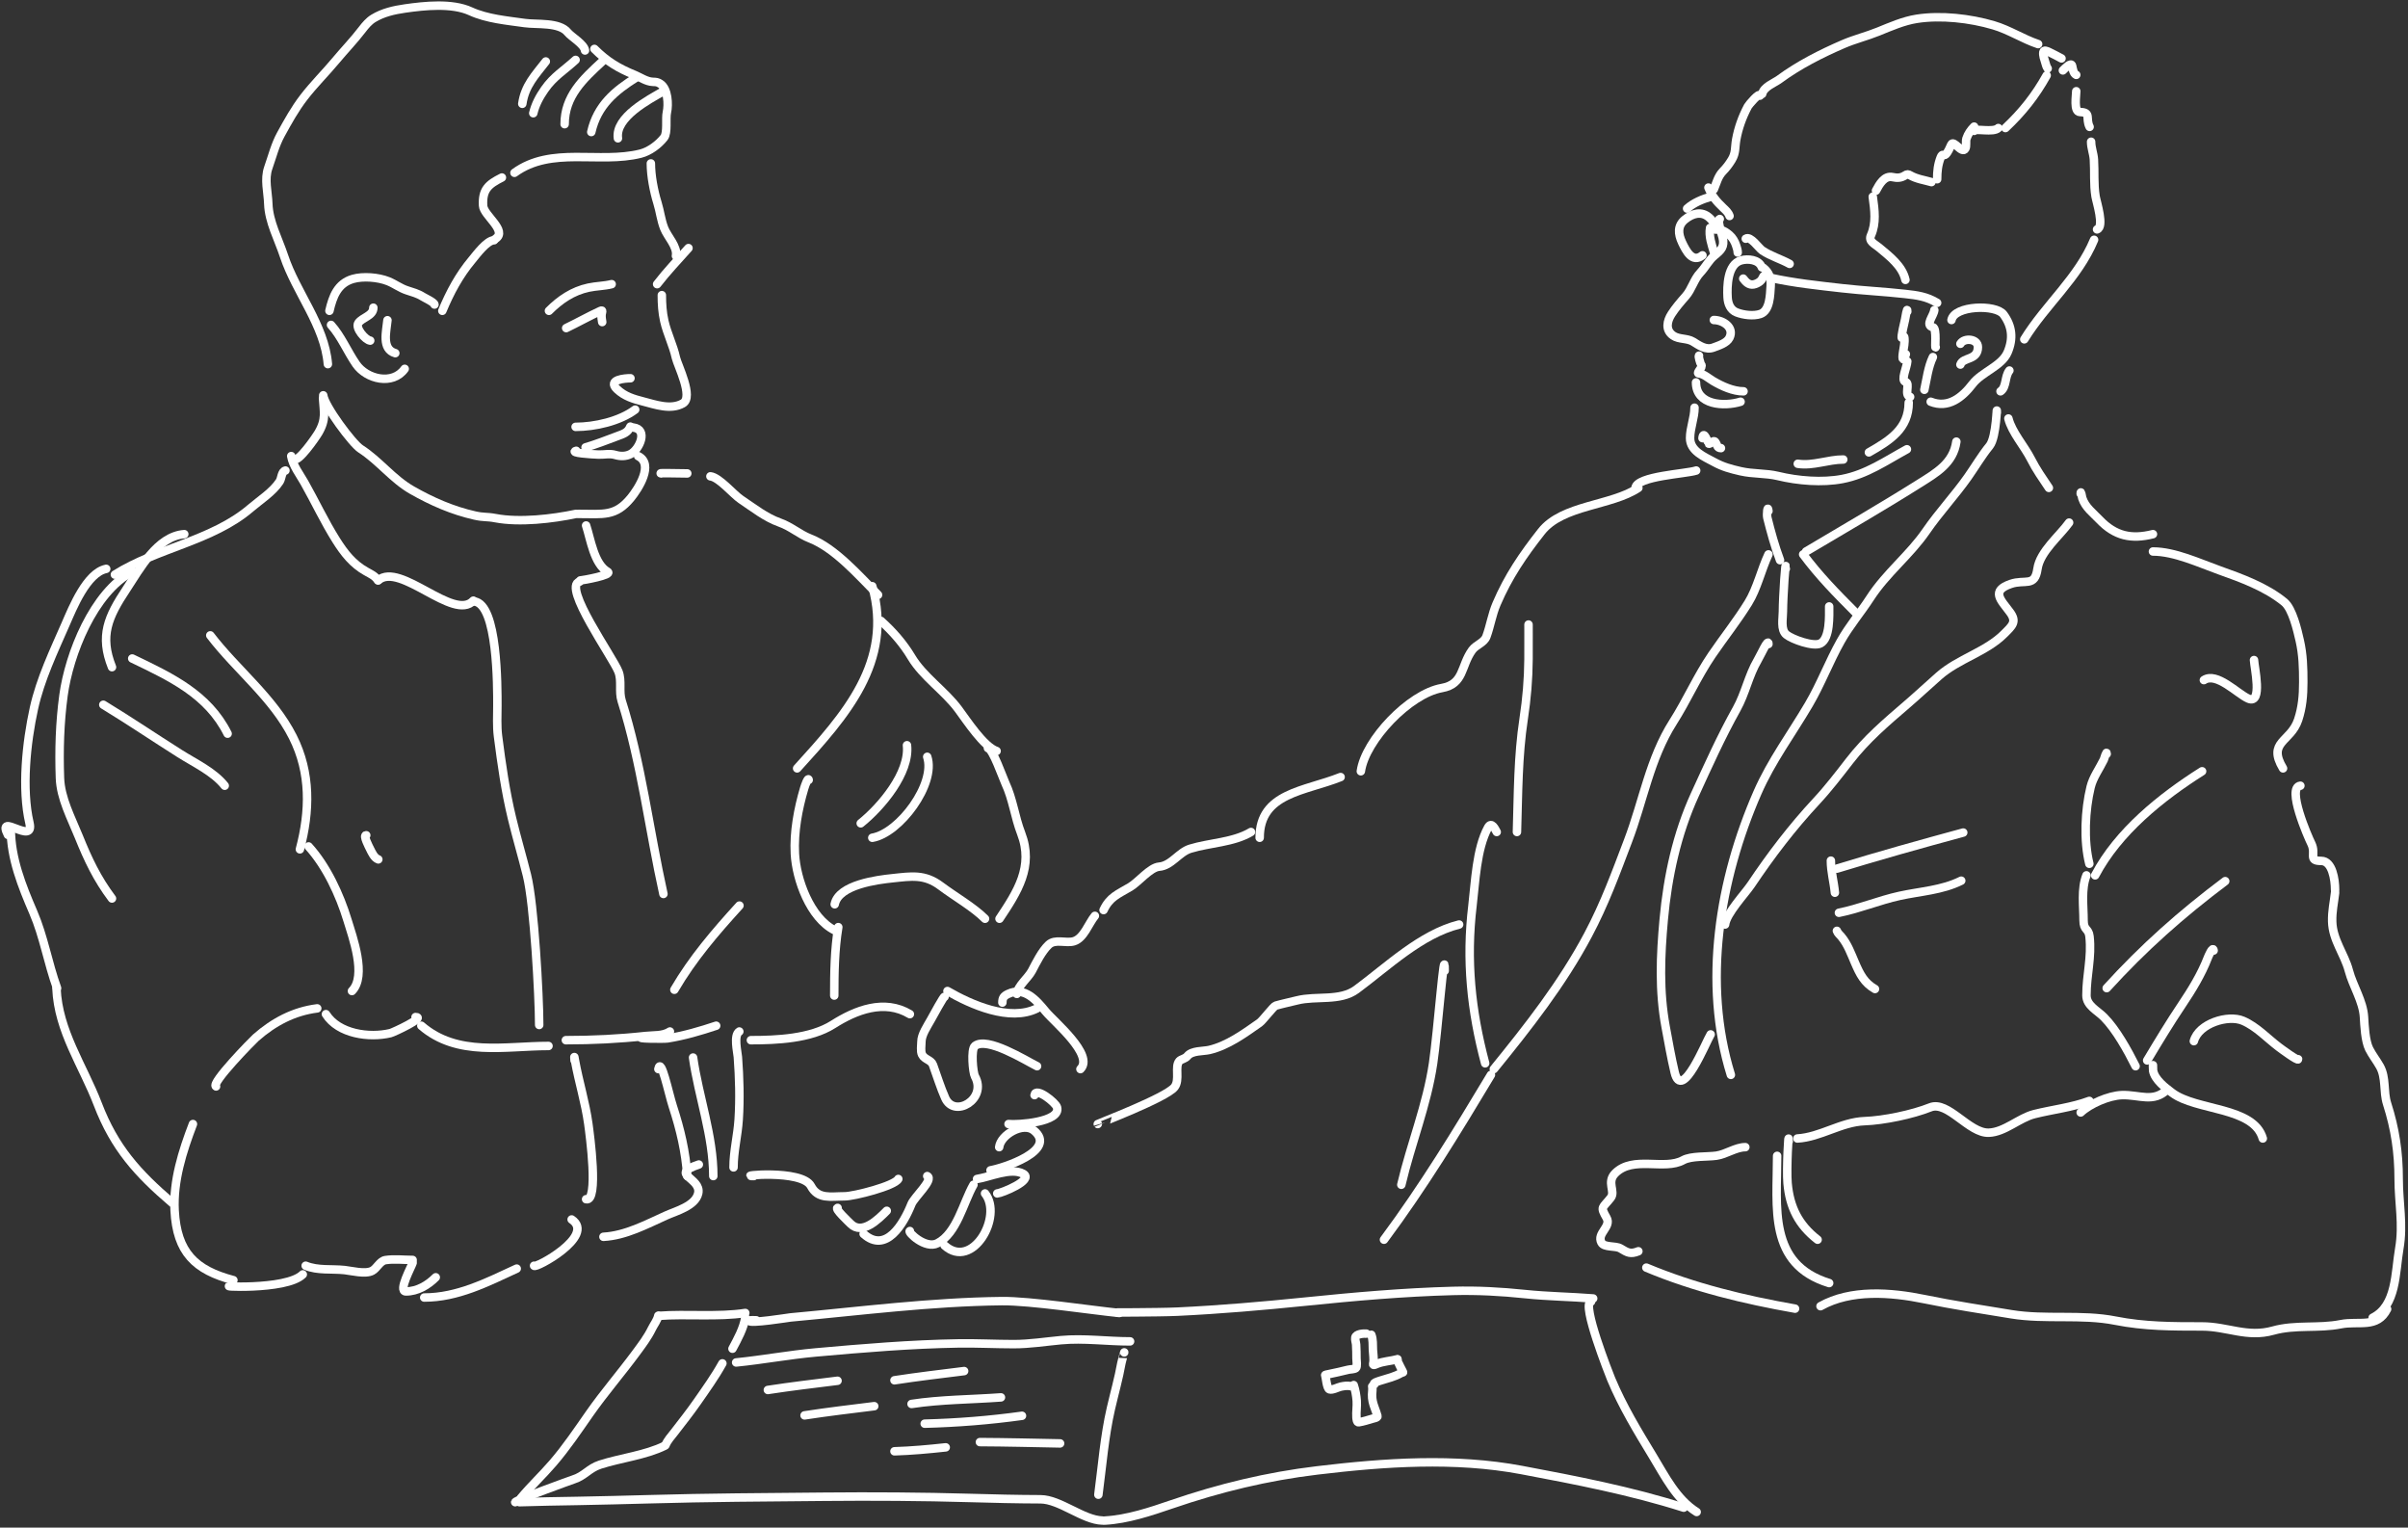 <svg width="853" height="541" viewBox="0 0 853 541" fill="none" xmlns="http://www.w3.org/2000/svg">
<rect x="0" y="0" width="853" height="541" fill="#333333" stroke="none"/>
<path d="M114.428 141.042C114.708 145.806 115.613 148.454 112.835 153.217C111.81 154.974 105.573 163.932 104.188 162.547" stroke="white" stroke-width="3" stroke-linecap="round"/>
<path d="M103.164 161.523C103.725 164.886 106.201 168.026 107.829 170.91C111.654 177.686 114.938 184.743 119.094 191.334C121.962 195.884 124.948 199.712 129.676 202.371C131.536 203.418 132.784 203.905 133.886 205.557" stroke="white" stroke-width="3" stroke-linecap="round"/>
<path d="M205.566 205.557C206.419 205.526 217.188 203.6 215.238 202.485C210.42 199.732 209.218 190.911 207.615 186.1" stroke="white" stroke-width="3" stroke-linecap="round"/>
<path d="M101.114 166.643C99.696 166.998 99.786 169.392 99.066 170.512C96.685 174.217 92.048 177.145 88.769 179.956C75.249 191.545 55.683 194.043 40.695 203.509" stroke="white" stroke-width="3" stroke-linecap="round"/>
<path d="M65.275 189.173C55.678 189.883 49.495 201.545 44.794 208.63C38.249 218.491 35.247 225.212 39.674 236.279" stroke="white" stroke-width="3" stroke-linecap="round"/>
<path d="M46.837 202.485C33.119 209.748 24.475 231.658 22.488 246.292C21.174 255.971 20.892 265.77 21.236 275.534C21.491 282.748 25.241 289.67 27.893 296.243C31.192 304.42 34.389 311.163 39.669 318.203" stroke="white" stroke-width="3" stroke-linecap="round"/>
<path d="M36.598 249.591C45.747 255.16 54.628 261.16 63.678 266.886C69.042 270.281 75.639 273.304 79.608 278.265" stroke="white" stroke-width="3" stroke-linecap="round"/>
<path d="M46.84 233.207C60.497 239.782 73.646 245.856 80.633 259.832" stroke="white" stroke-width="3" stroke-linecap="round"/>
<path d="M74.488 225.014C83.831 237.231 96.688 247.017 103.731 260.97C110.174 273.735 109.811 287.382 106.234 300.794" stroke="white" stroke-width="3" stroke-linecap="round"/>
<path d="M37.623 201.461C30.717 202.842 25.71 215.377 23.286 220.918C19.063 230.572 14.301 240.517 12.022 250.843C9.346 262.962 7.627 279.4 10.429 291.407C12.363 299.695 -1.405 287.252 2.805 295.674" stroke="white" stroke-width="3" stroke-linecap="round"/>
<path d="M3.828 293.626C3.828 303.932 7.782 313.797 11.793 323.096C15.491 331.668 17.011 341.142 20.213 349.949" stroke="white" stroke-width="3" stroke-linecap="round"/>
<path d="M20 350C20.629 365.136 29.396 377.374 34.643 391.056C40.549 406.456 48.711 415.509 61 426" stroke="white" stroke-width="3" stroke-linecap="round"/>
<path d="M68.345 398.079C64.653 407.722 61.313 418.242 61.86 428.687C62.638 443.543 69.08 449.798 82.682 453.378" stroke="white" stroke-width="3" stroke-linecap="round"/>
<path d="M82.682 455.426C74.377 455.426 101.387 457.202 107.259 451.33" stroke="white" stroke-width="3" stroke-linecap="round"/>
<path d="M108.281 448.258C112.488 450.029 117.572 449.317 122.049 449.794C124.512 450.056 129.407 451.356 131.834 450.078C133.559 449.171 134.538 446.577 136.556 446.266C139.641 445.792 143.051 446.209 146.171 446.209" stroke="white" stroke-width="3" stroke-linecap="round"/>
<path d="M146.171 447.233C145.782 448.595 140.887 457.36 143.782 457.36C147.884 457.36 151.584 455.134 154.364 452.354" stroke="white" stroke-width="3" stroke-linecap="round"/>
<path d="M150.27 459.522C162.072 459.522 172.504 454.144 183.039 449.281" stroke="white" stroke-width="3" stroke-linecap="round"/>
<path d="M203.522 375.55C203.522 374.464 203.285 373.422 203.692 375.664C205.061 383.192 207.361 390.472 208.414 398.079C208.901 401.594 212.193 425.848 207.618 424.704" stroke="white" stroke-width="3" stroke-linecap="round"/>
<path d="M189.184 448.257C189.339 449.501 211.233 437.697 202.496 431.873" stroke="white" stroke-width="3" stroke-linecap="round"/>
<path d="M233.219 378.622C234.144 373.995 236.873 387.335 238.339 391.821C241.016 400.015 242.888 407.948 243.459 416.512" stroke="white" stroke-width="3" stroke-linecap="round"/>
<path d="M245.508 374.526C247.508 388.529 252.676 402.256 252.676 416.512" stroke="white" stroke-width="3" stroke-linecap="round"/>
<path d="M261.892 365.309C259.793 366.621 261.244 372.533 261.38 374.355C261.928 381.702 262.131 389.127 261.664 396.486C261.301 402.216 259.844 407.705 259.844 413.44" stroke="white" stroke-width="3" stroke-linecap="round"/>
<path d="M213.758 438.017C221.593 437.593 228.959 433.62 236.002 430.45C239.478 428.886 246.308 427.103 247.324 422.656C248.606 417.047 236.685 416.038 247.552 412.416" stroke="white" stroke-width="3" stroke-linecap="round"/>
<path d="M200.445 368.381C209.934 368.381 219.225 367.935 228.664 366.902C231.613 366.58 234.84 366.956 237.311 365.309" stroke="white" stroke-width="3" stroke-linecap="round"/>
<path d="M228.094 367.357C223.823 367.832 235.274 367.946 236.457 367.756C242.369 366.806 248.081 365.133 253.695 363.261" stroke="white" stroke-width="3" stroke-linecap="round"/>
<path d="M109.309 299.77C115.674 306.772 120.361 316.893 123.076 325.826C124.891 331.797 129.998 345.644 124.669 350.973" stroke="white" stroke-width="3" stroke-linecap="round"/>
<path d="M76.535 384.766C74.507 383.752 89.596 368.39 90.644 367.471C96.96 361.934 104.047 358.158 112.377 357.117" stroke="white" stroke-width="3" stroke-linecap="round"/>
<path d="M115.453 359.165C119.902 366.209 130.855 367.675 138.324 365.878C139.412 365.616 150.978 360.189 147.199 360.189" stroke="white" stroke-width="3" stroke-linecap="round"/>
<path d="M149.246 363.261C162.033 374.343 178.925 370.43 194.304 370.43" stroke="white" stroke-width="3" stroke-linecap="round"/>
<path d="M134 205.5C141.785 198.89 160.739 220.197 167.677 212.726" stroke="white" stroke-width="3" stroke-linecap="round"/>
<path d="M168 213C176.32 213.924 176.192 243.275 176.192 249.866C176.192 253.492 175.956 257.191 176.42 260.789C177.686 270.601 179.033 280.148 181.37 289.804C183.003 296.554 184.97 303.211 186.66 309.944C189.214 320.113 191 352.727 191 363" stroke="white" stroke-width="3" stroke-linecap="round"/>
<path d="M205.31 206C199.057 207.563 217.11 232.8 219.078 237.859C220.36 241.157 219.146 244.852 220.216 248.214C227.187 270.124 230.014 294.128 235.008 316.598" stroke="white" stroke-width="3" stroke-linecap="round"/>
<path d="M114.5 140C114.918 143.759 124.811 157.081 127.739 158.963C134.297 163.179 139.121 169.698 145.944 173.584C153.046 177.63 160.292 180.79 168.189 182.573C171.422 183.303 172.334 182.897 175.5 183.5C184.072 185.133 195.794 183.741 204 182" stroke="white" stroke-width="3" stroke-linecap="round"/>
<path d="M205 182C213.762 182 218.013 183.007 223.489 176.315C226.036 173.202 231.804 164.401 226.049 161.523" stroke="white" stroke-width="3" stroke-linecap="round"/>
<path d="M234.243 167.667C232.494 167.449 241.51 167.667 243.46 167.667" stroke="white" stroke-width="3" stroke-linecap="round"/>
<path d="M251.648 168.691C254.789 169.04 259.735 175.068 262.458 176.884C266.915 179.855 271.127 183.255 276.226 185.076C280.298 186.531 283.094 189.188 286.978 190.709C295.914 194.205 304.291 203.925 311.043 210.678" stroke="white" stroke-width="3" stroke-linecap="round"/>
<path d="M308.996 207.605C316.485 234.478 299.486 253.295 282.371 272.121" stroke="white" stroke-width="3" stroke-linecap="round"/>
<path d="M286.468 276.217C286.284 275.112 285.194 278.102 284.875 279.175C282.691 286.521 281.177 294.65 281.576 302.33C282.048 311.417 286.967 325.108 295.685 329.468" stroke="white" stroke-width="3" stroke-linecap="round"/>
<path d="M312.07 219.894C316.268 223.672 319.937 227.846 322.88 232.752C327.029 239.668 334.611 244.614 339.492 251.185C342.479 255.206 348.501 264.466 353.032 265.976" stroke="white" stroke-width="3" stroke-linecap="round"/>
<path d="M308.996 296.698C318.667 295.086 331.628 277.549 328.453 268.024" stroke="white" stroke-width="3" stroke-linecap="round"/>
<path d="M304.898 291.578C312.194 285.741 322.365 273.66 321.283 263.928" stroke="white" stroke-width="3" stroke-linecap="round"/>
<path d="M349.961 264.952C351.672 265.166 355.241 275.447 356.105 277.298C358.847 283.173 359.429 289.16 361.738 295.162C366.249 306.892 360.421 315.826 354.057 325.371" stroke="white" stroke-width="3" stroke-linecap="round"/>
<path d="M295.684 320.251C297.087 313.236 311 311.572 316.108 311.035C322.772 310.333 327.5 309.467 333.232 313.765C338.101 317.417 344.845 321.282 348.934 325.371" stroke="white" stroke-width="3" stroke-linecap="round"/>
<path d="M265.988 368.381C275.087 368.381 287.166 367.865 295.117 362.806C303.076 357.741 313.232 353.718 322.311 359.165" stroke="white" stroke-width="3" stroke-linecap="round"/>
<path d="M334.596 353.021C334.509 352.405 330.539 359.71 329.704 361.213C328.456 363.458 326.404 366.443 326.404 368.893C326.404 370.23 326.02 372.279 326.632 373.502C327.527 375.292 329.833 375.309 330.5 377.143C331.893 380.972 333.197 385.202 334.824 388.862C338.06 396.144 349.828 389.243 345.349 381.182C344.652 379.928 343.851 371.628 345.349 370.429C349.625 367.008 363.145 375.487 367.366 377.598" stroke="white" stroke-width="3" stroke-linecap="round"/>
<path d="M335.621 350.973C343.95 355.795 357.72 361.94 367.367 357.117" stroke="white" stroke-width="3" stroke-linecap="round"/>
<path d="M267.01 416.512C260.157 416.512 284.057 413.983 287.263 420.039C289.796 424.822 294.222 423.68 299.154 423.68C302.547 423.68 316.996 419.97 318.213 417.536" stroke="white" stroke-width="3" stroke-linecap="round"/>
<path d="M296.71 427.776C295.532 427.945 300.524 432.613 301.319 433.409C305.453 437.543 311.171 431.749 314.119 428.8" stroke="white" stroke-width="3" stroke-linecap="round"/>
<path d="M305.926 436.993C313.796 444.076 320.036 433.52 322.88 426.411C323.854 423.975 330.879 417.724 328.455 416.512" stroke="white" stroke-width="3" stroke-linecap="round"/>
<path d="M322.311 435.969C321.399 436.229 327.783 442.523 332.096 440.293C338.997 436.723 341.227 425.905 344.84 419.584" stroke="white" stroke-width="3" stroke-linecap="round"/>
<path d="M334.598 441.089C344.478 449.981 355.39 430.725 348.934 422.656" stroke="white" stroke-width="3" stroke-linecap="round"/>
<path d="M353.26 422.656C354.752 422.568 366.367 417.904 362.477 415.715C358.155 413.284 350.401 416.92 346.092 417.536" stroke="white" stroke-width="3" stroke-linecap="round"/>
<path d="M353.946 406.271C354.439 401.829 362.483 397.265 366.234 400.355C374.823 407.428 355.276 413.73 350.873 414.464" stroke="white" stroke-width="3" stroke-linecap="round"/>
<path d="M366.474 387.838C366.847 384.856 373.962 390.432 374.439 392.162C375.898 397.449 360.294 398.458 357.258 398.079" stroke="white" stroke-width="3" stroke-linecap="round"/>
<path d="M355.078 355.069C355.078 353.415 355.55 352.741 357.126 351.996C362.874 349.282 367.067 354.15 370.439 358.255C373.395 361.853 387.714 373.635 382.728 378.622" stroke="white" stroke-width="3" stroke-linecap="round"/>
<path d="M360.199 351.997C360.516 349.147 364.202 346.361 365.547 343.804C367.104 340.847 369.049 336.868 371.464 334.588C373.792 332.389 377.619 334.208 380.453 333.336C383.959 332.258 385.644 326.993 387.849 324.347" stroke="white" stroke-width="3" stroke-linecap="round"/>
<path d="M390.922 322.299C393.101 317.669 395.979 316.706 400.366 314.107C403.235 312.406 407.434 307.192 410.606 306.938C414.963 306.59 417.578 301.809 421.643 300.566C428.575 298.448 436.94 298.375 443.148 294.65" stroke="white" stroke-width="3" stroke-linecap="round"/>
<path d="M446.219 296.698C446.219 280.75 462.236 280.255 474.892 275.193" stroke="white" stroke-width="3" stroke-linecap="round"/>
<path d="M482.059 273.145C483.63 262.144 499.231 245.704 510.732 243.675C518.685 242.271 517.413 235.886 521.485 230.248C522.879 228.317 525.71 227.687 526.548 225.412C527.949 221.61 528.502 217.668 530.132 213.863C534.297 204.146 539.472 196.576 546.005 188.262C553.48 178.748 570.742 179.205 580.368 172.788" stroke="white" stroke-width="3" stroke-linecap="round"/>
<path d="M388.871 398.079C388.796 397.993 413.106 388.776 416.066 384.994C418.079 382.422 416.036 377.706 417.772 375.777C418.42 375.057 419.812 375.02 420.617 374.014C422.218 372.013 426.178 372.354 428.354 371.852C434.867 370.349 440.768 366.013 446.161 362.237C447.335 361.416 451.079 356.386 451.907 356.15C454.315 355.462 457.049 354.893 459.531 354.272C466.29 352.583 474.701 354.707 480.524 350.404C491.494 342.296 503.365 330.798 516.878 327.419" stroke="white" stroke-width="3" stroke-linecap="round"/>
<path d="M541.456 221.942C541.456 218.111 541.481 229.604 541.456 233.434C541.407 240.568 540.824 247.427 539.749 254.484C537.68 268.067 537.786 280.982 537.359 294.65" stroke="white" stroke-width="3" stroke-linecap="round"/>
<path d="M530.192 294.65C529.647 293.669 528.357 290.796 527.12 293.057C522.993 300.605 522.595 312.508 521.602 320.763C519.282 340.055 521.129 357.948 526.096 376.574" stroke="white" stroke-width="3" stroke-linecap="round"/>
<path d="M626.453 180.98C626.146 178.522 625.778 182.265 626.055 183.369C627.325 188.453 628.713 193.492 630.549 198.389" stroke="white" stroke-width="3" stroke-linecap="round"/>
<path d="M626.453 196.341C623.901 201.764 622.452 208.419 619.284 213.522C615.281 219.972 610.703 225.688 606.427 231.955C601.253 239.538 597.574 248.012 592.659 255.736C584.43 268.668 582.099 283.609 576.729 297.722C572.31 309.338 568.425 320.056 562.507 331.174C553.36 348.357 541.4 363.567 529.168 378.622" stroke="white" stroke-width="3" stroke-linecap="round"/>
<path d="M632.596 201.461C632.596 196.405 631.572 211.538 631.572 216.594C631.572 219.056 630.687 223.077 632.824 224.787C634.897 226.445 642.415 229.159 644.885 227.859C648.309 226.057 647.957 218.057 647.957 214.774" stroke="white" stroke-width="3" stroke-linecap="round"/>
<path d="M626.451 228.086C626.451 225.762 623.765 231.888 622.583 233.889C619.461 239.173 618.236 245.625 615.187 251.071C609.723 260.826 605.054 271.229 600.395 281.394C594.013 295.319 590.755 310.388 589.358 325.599C588.178 338.443 587.67 351.003 590.04 363.716C591.044 369.098 591.964 374.429 593.226 379.76C595.767 390.488 604.371 368.837 605.97 366.333" stroke="white" stroke-width="3" stroke-linecap="round"/>
<path d="M707.35 146.162C707.35 142.164 707.322 154.787 704.79 157.882C702.028 161.258 699.648 165.312 697.11 168.919C692.463 175.522 686.884 181.45 682.318 188.091C676.454 196.621 668.173 202.964 662.52 211.701C659.133 216.935 655.117 221.612 652.051 227.062C647.937 234.377 644.981 242.308 640.73 249.534C634.62 259.921 627.455 269.515 622.582 280.654C609.026 311.638 603.053 348.176 613.137 380.67" stroke="white" stroke-width="3" stroke-linecap="round"/>
<path d="M611.094 327.419C611.53 323.497 618.196 316.461 620.31 313.31C627.373 302.785 634.839 292.991 643.465 283.726C647.623 279.261 651.447 274.274 655.185 269.447C661.138 261.758 668.05 255.892 675.381 249.591C679.269 246.25 683.027 242.739 686.874 239.351C693.73 233.313 703.547 230.87 709.915 224.502C712.82 221.597 714.561 220.229 711.963 216.765C708.721 212.442 705.161 209.262 712.247 206.809C717.355 205.041 720.803 208.08 721.748 201.461C722.621 195.353 729.63 189.732 732.956 185.076" stroke="white" stroke-width="3" stroke-linecap="round"/>
<path d="M711.449 148.21C712.669 153.088 717.131 158.033 719.414 162.547C721.318 166.312 723.555 169.442 725.786 172.788" stroke="white" stroke-width="3" stroke-linecap="round"/>
<path d="M737.051 174.836C737.051 173.298 737.553 176.23 737.62 176.429C738.714 179.71 741.395 181.63 743.707 184.052C749.26 189.87 755.023 191.08 762.652 189.172" stroke="white" stroke-width="3" stroke-linecap="round"/>
<path d="M762.652 195.317C770.325 195.317 779.011 199.404 786.206 201.973C793.902 204.722 802.604 207.85 809.19 213.238C812.079 215.602 813.839 223.26 814.651 226.835C815.792 231.852 815.903 236.505 815.903 241.627C815.903 246.267 815.548 250.542 814.082 254.939C811.45 262.837 803.031 262.615 808.735 272.121" stroke="white" stroke-width="3" stroke-linecap="round"/>
<path d="M814.879 278.265C809.902 278.818 817.558 296.367 818.748 298.746C820.613 302.476 817.403 304.89 822.275 304.89C826.184 304.89 827.168 311.453 827.168 315.131" stroke="white" stroke-width="3" stroke-linecap="round"/>
<path d="M827.167 316.155C826.782 319.623 826.037 322.674 826.143 326.395C826.331 332.972 830.463 337.773 832.06 343.804C833.492 349.214 837.075 354.529 837.408 360.189C837.58 363.118 837.826 368.648 839.228 371.454C840.321 373.64 841.844 375.529 843.04 377.655C845.326 381.719 844.2 386.545 845.6 390.911C848.441 399.768 849.696 408.171 849.696 417.536C849.696 425.962 851.39 433.644 849.924 442.113C848.419 450.805 848.99 462.435 840.48 466.69" stroke="white" stroke-width="3" stroke-linecap="round"/>
<path d="M644.887 462.594C655.573 456.583 669.701 457.621 681.696 460.091C691.864 462.184 702.304 463.775 712.474 465.439C724.641 467.43 737.262 465.327 749.34 467.715C759.687 469.76 769.465 469.763 780.005 469.763C789.067 469.763 795.991 473.823 805.208 471.242C813.159 469.015 821.187 470.572 829.216 468.966C835.539 467.702 842.112 470.595 845.601 463.618" stroke="white" stroke-width="3" stroke-linecap="round"/>
<path d="M633.62 404.223C633.62 399.291 632.791 414.102 633.222 419.015C633.974 427.593 637.167 433.835 643.861 439.041" stroke="white" stroke-width="3" stroke-linecap="round"/>
<path d="M629.524 409.344C629.524 427.676 626.212 447.711 647.957 454.402" stroke="white" stroke-width="3" stroke-linecap="round"/>
<path d="M636.691 403.199C644.813 402.748 652.202 397.35 660.472 397.055C667.329 396.81 677.473 394.692 683.798 392.162C689.966 389.695 697.513 401.41 704.506 401.151C710.203 400.94 715.182 395.922 720.664 394.552C727.129 392.935 733.885 392.225 740.121 389.887" stroke="white" stroke-width="3" stroke-linecap="round"/>
<path d="M737.051 393.983C740.322 390.894 747 388.003 751.615 387.838C757.81 387.617 762.872 390.691 767.772 385.79" stroke="white" stroke-width="3" stroke-linecap="round"/>
<path d="M784.155 336.636C783.891 334.793 782.2 338.898 782.107 339.139C779.809 345.091 776.436 350.577 772.89 355.865C768.505 362.405 764.607 368.874 760.602 375.55" stroke="white" stroke-width="3" stroke-linecap="round"/>
<path d="M762.653 377.598C762.653 376.139 762.646 378.839 762.709 379.191C763.291 382.389 767.094 385.261 769.48 387.042C778.086 393.47 798.338 391.901 801.567 403.199" stroke="white" stroke-width="3" stroke-linecap="round"/>
<path d="M746.267 267C746.267 265.59 745.456 268.61 745.243 269.048C743.719 272.181 741.406 275.319 740.578 278.72C738.594 286.865 738.075 297.724 740.123 305.914" stroke="white" stroke-width="3" stroke-linecap="round"/>
<path d="M742.172 310.01C750.308 294.553 765.611 282.271 780.062 273.145" stroke="white" stroke-width="3" stroke-linecap="round"/>
<path d="M739.097 310.01C737.175 314.817 738.073 320.848 738.073 325.94C738.073 329.627 739.849 328.672 740.178 331.629C741.01 339.118 739.097 345.22 739.097 352.509C739.097 356.124 742.846 357.794 745.241 360.189C749.572 364.519 753.726 372.039 756.506 377.598" stroke="white" stroke-width="3" stroke-linecap="round"/>
<path d="M746.266 349.948C759.274 335.64 772.744 323.689 788.252 312.059" stroke="white" stroke-width="3" stroke-linecap="round"/>
<path d="M511.759 343.804C511.759 332.815 509.282 365.648 507.663 376.517C505.44 391.445 499.826 405.018 496.398 419.584" stroke="white" stroke-width="3" stroke-linecap="round"/>
<path d="M490.254 439.041C504.189 420.301 516.149 400.662 528.144 380.67" stroke="white" stroke-width="3" stroke-linecap="round"/>
<path d="M618.262 406.271C614.837 406.271 611.479 408.793 608.021 409.287C604.771 409.751 599.048 409.322 596.245 410.88C589.601 414.571 578.488 409.18 572.18 415.488C568.974 418.694 572.365 421.906 570.587 424.192C567.642 427.978 566.75 427.179 569.107 431.304C570.922 434.48 565.53 436.746 567.287 440.065C568.248 441.88 572.295 441.103 574 442.113C576.546 443.622 577.519 444.279 580.372 443.137" stroke="white" stroke-width="3" stroke-linecap="round"/>
<path d="M579.344 172.788C579.87 168.575 597.299 167.827 600.849 166.643" stroke="white" stroke-width="3" stroke-linecap="round"/>
<path d="M638.742 196.341C644.3 203.823 650.592 210.239 657.175 216.822" stroke="white" stroke-width="3" stroke-linecap="round"/>
<path d="M639.766 195.317C653.062 187.39 666.489 179.674 679.59 171.422C685.885 167.457 691.917 164.098 693.016 156.403" stroke="white" stroke-width="3" stroke-linecap="round"/>
<path d="M207.23 17.88C206.949 15.631 202.334 13.009 201.121 11.493C198.139 7.766 190.115 8.766 185.878 8.161C179.64 7.27 172.515 6.673 166.686 3.995C160.118 0.978 150.388 2.021 143.483 3.008C139.584 3.565 135.665 4.439 132.251 6.525C130.698 7.474 129.424 8.981 128.333 10.413C125.399 14.263 122.017 17.745 118.922 21.459C115.25 25.866 111.08 29.97 107.598 34.511C104.385 38.701 102.057 42.954 99.514 47.563C97.454 51.296 96.45 55.429 95.04 59.412C93.595 63.49 94.907 68.029 95.04 72.186C95.241 78.529 98.63 84.69 100.594 90.638C104.853 103.538 114.994 115.154 116.145 128.96" stroke="white" stroke-width="3" stroke-linecap="round"/>
<path d="M185.016 36.764C185.967 30.261 189.555 26.666 193.347 21.768" stroke="white" stroke-width="3" stroke-linecap="round"/>
<path d="M188.902 40.096C189.659 36.953 191.087 34.319 192.944 31.642C196.153 27.019 199.941 24.88 203.898 21.213" stroke="white" stroke-width="3" stroke-linecap="round"/>
<path d="M200.012 43.984C200.012 34.074 206.509 28.054 213.341 21.768" stroke="white" stroke-width="3" stroke-linecap="round"/>
<path d="M209.453 46.761C211.617 37.294 217.786 32.181 225.56 27.322" stroke="white" stroke-width="3" stroke-linecap="round"/>
<path d="M218.895 48.983C217.827 41.512 229.874 35.251 235.001 32.321" stroke="white" stroke-width="3" stroke-linecap="round"/>
<path d="M210.564 17.325C214.976 21.737 219.075 24.192 224.788 26.52C226.82 27.348 228.981 28.907 231.237 28.988C232.512 29.034 232.882 29.037 233.89 29.667C236.636 31.383 236.851 37.096 236.235 39.788C235.733 41.983 236.569 47.007 235.248 48.705C233.295 51.216 230.021 53.637 226.917 54.413C212.213 58.089 195.339 51.673 182.238 61.201" stroke="white" stroke-width="3" stroke-linecap="round"/>
<path d="M177.795 62.867C172.885 65.323 170.806 67.187 171.13 72.865C171.326 76.295 179.837 81.686 175.574 84.528" stroke="white" stroke-width="3" stroke-linecap="round"/>
<path d="M175.02 85.084C172.474 85.084 168.704 90.253 167.244 91.995C162.653 97.475 159.416 103.538 156.691 110.076" stroke="white" stroke-width="3" stroke-linecap="round"/>
<path d="M153.911 107.855C153.81 107.049 150.512 105.55 149.776 105.078C148.042 103.965 146.099 103.458 144.161 102.825C141.713 102.026 139.831 100.519 137.496 99.585C133.981 98.18 128.605 97.74 124.999 98.783C119.555 100.359 117.851 105.086 116.699 110.076" stroke="white" stroke-width="3" stroke-linecap="round"/>
<path d="M194.457 110.077C198.427 106.107 202.886 103.077 208.465 101.869C211.182 101.281 213.98 101.308 216.673 100.635" stroke="white" stroke-width="3" stroke-linecap="round"/>
<path d="M232.777 100.635C236.223 96.168 240.145 92.068 243.885 87.86" stroke="white" stroke-width="3" stroke-linecap="round"/>
<path d="M230.559 57.869C230.559 62.212 231.598 67.671 232.904 71.877C233.836 74.881 234.107 77.859 235.279 80.856C236.452 83.853 240.095 87.386 239.445 90.637" stroke="white" stroke-width="3" stroke-linecap="round"/>
<path d="M234.445 104.522C234.445 107.618 234.625 110.627 235.309 113.656C236.325 118.159 238.436 122.206 239.443 126.738C240.023 129.348 245.801 140.623 241.912 142.845C237.619 145.298 232.159 143.292 227.78 142.166C224.433 141.306 221.282 140.401 218.585 137.846C214.943 134.396 221.558 133.959 223.337 133.959" stroke="white" stroke-width="3" stroke-linecap="round"/>
<path d="M203.898 151.176C210.647 151.176 219.474 149.213 225.004 145.066" stroke="white" stroke-width="3" stroke-linecap="round"/>
<path d="M204.12 159.65C201.522 160.34 209.386 160.914 212.073 160.988C214.176 161.046 215.955 160.524 218.018 161.134C219.773 161.653 221.706 161.665 223.387 160.794C226.547 159.157 229.674 152.059 224.344 151.41" stroke="white" stroke-width="3" stroke-linecap="round"/>
<path d="M117.258 115.075C120.852 119.069 123.085 124.533 126.144 128.96C129.86 134.338 139.126 136.556 143.362 130.626" stroke="white" stroke-width="3" stroke-linecap="round"/>
<path d="M137.249 113.409C136.891 117.353 135.085 123.66 140.026 125.072" stroke="white" stroke-width="3" stroke-linecap="round"/>
<path d="M131.141 120.629C129.464 120.443 125.72 116.166 126.945 114.396C128.354 112.361 132.252 111.877 132.252 108.966" stroke="white" stroke-width="3" stroke-linecap="round"/>
<path d="M207.417 158.441C211.163 157.335 214.843 155.91 218.495 154.53C220.761 153.674 222.401 153.279 223.288 151.084" stroke="white" stroke-width="3" stroke-linecap="round"/>
<path d="M623.416 33.885C623.258 32.623 619.486 37.077 619.178 37.656C617.163 41.434 615.77 45.35 615.027 49.436C614.533 52.154 614.954 54.132 613.419 56.627C612.444 58.212 611.589 59.353 610.262 60.719C608.553 62.478 608.05 64.829 607.105 67.033" stroke="white" stroke-width="3" stroke-linecap="round"/>
<path d="M597.633 73.873C599.957 71.781 603.086 70.511 606.051 69.664" stroke="white" stroke-width="3" stroke-linecap="round"/>
<path d="M627.264 98.403C635.576 100.232 644.079 101.119 652.531 102.081C659.93 102.924 667.365 103.272 674.765 104.088C679.144 104.57 682.485 105.002 686.207 107.256" stroke="white" stroke-width="3" stroke-linecap="round"/>
<path d="M609.206 77.556C608.111 77.692 610.028 83.231 610.229 84.133C610.966 87.449 609.682 88.574 607.393 90.446C605.271 92.183 604.206 94.555 602.366 96.497C599.997 98.998 599.296 102.45 597.104 104.916C595.444 106.784 593.494 109.069 592.106 111.229C590.537 113.67 589.783 116.846 592.69 118.859C594.728 120.269 597.62 119.7 599.735 120.992C601.887 122.308 604.246 124.094 606.926 123.097C608.845 122.383 611.689 121.52 612.626 119.648C614.481 115.937 610.309 113.334 607.101 113.334" stroke="white" stroke-width="3" stroke-linecap="round"/>
<path d="M601.843 125.962C601.533 126.006 602.319 128.772 602.632 129.148C603.405 130.075 600.608 132.203 601.843 132.275C603.466 132.371 605.429 134.098 606.841 134.935C609.951 136.778 613.936 138.589 617.627 138.589" stroke="white" stroke-width="3" stroke-linecap="round"/>
<path d="M600.789 135.432C600.789 143.55 610.739 144.068 616.574 142.272" stroke="white" stroke-width="3" stroke-linecap="round"/>
<path d="M600.262 144.377C600.262 147.955 598.684 151.547 598.684 155.163C598.684 159.789 603.826 161.793 607.131 163.611C610.325 165.367 613.074 166.077 616.573 166.885C620.97 167.899 625.526 167.533 629.843 168.58C636.897 170.29 645.498 171.001 652.643 169.632C661.187 167.996 668.03 163.185 675.502 159.109" stroke="white" stroke-width="3" stroke-linecap="round"/>
<path d="M691.288 113.334C692.327 108.14 707.024 107.73 709.703 111.346C712.757 115.468 713.264 119.894 711.165 124.792C709.085 129.644 701.957 131.792 698.771 135.959C695.053 140.82 690.099 144.743 683.922 142.272" stroke="white" stroke-width="3" stroke-linecap="round"/>
<path d="M694.445 121.753C695.767 119.506 700.642 119.916 700.642 122.922C700.642 127.73 695.363 126.365 694.445 129.119" stroke="white" stroke-width="3" stroke-linecap="round"/>
<path d="M663.4 69.664C664.058 74.493 664.684 79.007 662.757 83.344C661.795 85.507 664.015 86.331 665.621 87.67C669.376 90.799 673.883 94.212 674.975 99.128" stroke="white" stroke-width="3" stroke-linecap="round"/>
<path d="M730.746 24.941C731.369 24.353 733.678 21.845 734.02 23.304C734.289 24.453 734.396 25.977 735.481 26.519" stroke="white" stroke-width="3" stroke-linecap="round"/>
<path d="M735.482 32.307C735.482 33.849 734.485 39.608 736.768 39.673C740.949 39.792 738.676 41.851 740.218 44.934" stroke="white" stroke-width="3" stroke-linecap="round"/>
<path d="M740.746 50.196C740.746 52.362 741.603 54.353 741.74 56.51C742.018 60.894 741.62 65.197 742.325 69.546C742.638 71.483 745.533 80.345 742.851 81.239" stroke="white" stroke-width="3" stroke-linecap="round"/>
<path d="M741.799 84.922C736.154 98.505 724.658 107.845 717.07 120.174" stroke="white" stroke-width="3" stroke-linecap="round"/>
<path d="M711.805 131.223C710.112 133.292 710.85 137.121 708.648 138.589" stroke="white" stroke-width="3" stroke-linecap="round"/>
<path d="M618.418 84.544C620.085 83.433 623.021 87.873 624.251 88.699C627.265 90.722 630.804 91.713 633.951 93.461" stroke="white" stroke-width="3" stroke-linecap="round"/>
<path d="M605.188 66.422C606.402 69.426 608.067 71.367 610.397 73.581C611.351 74.487 612.249 75.237 612.666 76.49" stroke="white" stroke-width="3" stroke-linecap="round"/>
<path d="M200.559 116.193C204.629 114.24 208.574 112.01 212.671 110.119C213.763 109.615 213.153 110.636 213.099 111.465C213.039 112.37 213.179 113.185 213.326 114.065" stroke="white" stroke-width="3" stroke-linecap="round"/>
<path d="M296.95 328.339C295.632 336.407 295.523 344.434 295.523 352.585" stroke="white" stroke-width="3" stroke-linecap="round"/>
<path d="M651.406 323.263C658.674 321.809 665.647 318.858 672.915 317.264C680.321 315.64 687.917 315.307 694.739 311.897" stroke="white" stroke-width="3" stroke-linecap="round"/>
<path d="M650.695 329.656C651.002 330.5 651.659 330.983 652.234 331.669C654.525 334.4 655.691 337.711 657.089 340.943C658.84 344.993 660.353 348.063 664.192 350.257" stroke="white" stroke-width="3" stroke-linecap="round"/>
<path d="M649.983 316.159C649.632 312.291 648.562 308.723 648.562 304.793" stroke="white" stroke-width="3" stroke-linecap="round"/>
<path d="M650.695 307.635C665.564 303.072 680.453 298.921 695.449 294.848" stroke="white" stroke-width="3" stroke-linecap="round"/>
<path d="M780.691 240.86C785.223 237.839 792.609 245.77 796.438 247.411C801.655 249.647 798.542 236.227 798.451 233.756" stroke="white" stroke-width="3" stroke-linecap="round"/>
<path d="M777.141 368.726C778.854 362.445 789.261 359.24 794.545 361.504C799.38 363.577 803.145 367.74 807.292 370.858C808.21 371.547 814.08 375.875 814.08 375.12" stroke="white" stroke-width="3" stroke-linecap="round"/>
<path d="M238.883 350.523C245.323 339.482 253.386 330.105 261.946 320.71" stroke="white" stroke-width="3" stroke-linecap="round"/>
<path d="M233.181 465.966C232.902 467.496 231.616 469.125 230.945 470.509C229.438 473.615 227.397 476.285 225.356 479.056C219.981 486.35 214.038 493.187 208.84 500.619C204.658 506.599 200.666 512.562 195.895 518.108C192.219 522.381 188.104 526.224 184.5 530.549" stroke="white" stroke-width="3" stroke-linecap="round"/>
<path d="M182.5 532C182.739 531.284 202.443 524.169 203 524C207.044 522.775 208.551 520.009 212.571 518.703C219.729 516.378 228.756 515.372 235.5 512" stroke="white" stroke-width="3" stroke-linecap="round"/>
<path d="M235.777 511.726C236.47 510.051 237.746 508.71 238.842 507.29C241.591 503.731 244.384 500.199 246.956 496.508C250.046 492.074 253.271 487.572 255.899 482.842" stroke="white" stroke-width="3" stroke-linecap="round"/>
<path d="M233.5 466C243.01 465.268 254.573 466.482 264.009 464.992" stroke="white" stroke-width="3" stroke-linecap="round"/>
<path d="M264.012 466.615C263.394 470.479 261.294 474.226 259.469 477.649" stroke="white" stroke-width="3" stroke-linecap="round"/>
<path d="M267.904 467.589C267.746 467.589 265.344 467.448 265.344 467.751C265.344 468.906 279.47 466.626 279.984 466.579C304.932 464.293 329.776 461.073 354.862 460.791C364.962 460.678 386.441 463.994 396.5 465" stroke="white" stroke-width="3" stroke-linecap="round"/>
<path d="M260.766 482.517C270.191 481.575 279.534 479.813 288.982 478.965C305.742 477.462 322.656 476.053 339.484 475.774C346.027 475.666 352.558 476.027 359.101 476.027C364.784 476.027 370.214 475.146 375.85 474.62C383.897 473.87 392.224 475.053 400.317 475.053" stroke="white" stroke-width="3" stroke-linecap="round"/>
<path d="M184 532C190.66 531.769 197.649 531.693 204.396 531.561C213.021 531.393 221.56 531.201 230.141 530.952C250.59 530.359 271.322 530.265 291.933 530.071C309.022 529.91 326.671 530.01 343.591 530.505C351.885 530.748 360.185 530.945 368.584 530.972C375.435 530.994 383.686 538.341 390.5 538.5" stroke="white" stroke-width="3" stroke-linecap="round"/>
<path d="M398.247 478.948C398.237 478.887 397.337 482.216 397.25 482.703C396.287 488.111 394.774 493.416 393.537 498.763C391.22 508.779 390.439 519.18 389.082 529.355" stroke="white" stroke-width="3" stroke-linecap="round"/>
<path d="M391.371 538.52C399.377 538.075 407.591 535.322 415.09 532.75C432.001 526.948 448.88 522.868 466.642 520.742C490.512 517.884 515.269 516.144 539.029 520.614C558.286 524.238 577.735 527.987 596.437 533.938" stroke="white" stroke-width="3" stroke-linecap="round"/>
<path d="M397.101 464.819C390.425 464.819 410.46 464.839 417.128 464.522C432.211 463.803 447.233 462.509 462.253 460.979C479.766 459.194 497.109 457.654 514.718 457.181C523.369 456.949 531.679 457.412 540.282 458.305C548.288 459.137 556.339 459.221 564.362 459.854" stroke="white" stroke-width="3" stroke-linecap="round"/>
<path d="M563.595 461C560.029 461.446 570.158 487.03 570.744 488.431C574.803 498.133 580.095 506.82 585.531 515.778C589.819 522.843 593.859 530.991 601.018 535.465" stroke="white" stroke-width="3" stroke-linecap="round"/>
<path d="M316.848 488.829C325.051 487.567 333.297 486.598 341.532 485.569" stroke="white" stroke-width="3" stroke-linecap="round"/>
<path d="M272 492.26C280.203 490.998 288.45 490.029 296.685 489" stroke="white" stroke-width="3" stroke-linecap="round"/>
<path d="M285 501.26C293.203 499.998 301.45 499.029 309.685 498" stroke="white" stroke-width="3" stroke-linecap="round"/>
<path d="M322.902 497.213C333.326 495.633 344.06 495.653 354.573 494.884" stroke="white" stroke-width="3" stroke-linecap="round"/>
<path d="M327.559 504.199C339.089 503.899 350.607 502.99 362.024 501.404" stroke="white" stroke-width="3" stroke-linecap="round"/>
<path d="M316.848 513.979C322.939 513.792 328.97 513.235 335.012 512.582" stroke="white" stroke-width="3" stroke-linecap="round"/>
<path d="M347.117 510.719C356.59 510.77 366.057 511.003 375.528 511.185" stroke="white" stroke-width="3" stroke-linecap="round"/>
<path d="M484.009 472.31C483.044 472.22 480.323 472.383 480.096 473.707C479.969 474.448 480.335 475.446 480.392 476.184C480.521 477.84 480.485 479.474 480.515 481.132C480.525 481.679 480.879 484.109 480.303 484.514C479.638 484.981 478.306 484.908 477.544 485.104C474.982 485.762 472.406 486.281 469.818 486.834" stroke="white" stroke-width="3" stroke-linecap="round"/>
<path d="M469.429 486.995C469.736 487.848 469.973 491.748 470.945 492.046C472.036 492.38 473.924 491.298 474.985 491.075C476.207 490.819 477.353 490.651 478.559 490.93" stroke="white" stroke-width="3" stroke-linecap="round"/>
<path d="M479.53 490.526C480.126 492.285 480.466 494.243 480.602 496.089C480.746 498.04 480.375 499.998 480.505 501.935C480.536 502.41 480.634 503.813 481.29 503.705C482.918 503.436 484.488 502.937 486.064 502.467C486.372 502.376 488.098 502.074 487.949 501.534C487.687 500.584 487.321 499.579 486.981 498.654C486.387 497.041 485.983 495.633 486.036 493.884C486.064 492.933 486.266 491.912 486.083 490.987" stroke="white" stroke-width="3" stroke-linecap="round"/>
<path d="M485.771 472.715C486.404 474.242 486.268 476.392 486.337 478.033C486.401 479.531 486.782 481.48 486.431 482.942C486.219 483.826 487.454 483.148 487.731 483.033C490.031 482.079 492.653 482.021 495.04 481.363" stroke="white" stroke-width="3" stroke-linecap="round"/>
<path d="M495.001 481.5C494.826 482.043 497.318 486.317 497.001 486" stroke="white" stroke-width="3" stroke-linecap="round"/>
<path d="M486.891 490.198C486.018 489.776 489.045 488.931 489.242 488.869C491.641 488.114 494.001 487.585 496.193 486.337" stroke="white" stroke-width="3" stroke-linecap="round"/>
<path d="M583.195 448.931C600.098 456.019 617.88 460.287 635.875 463.463" stroke="white" stroke-width="3" stroke-linecap="round"/>
<path d="M129.74 295.811C128.48 295.671 130.759 300.004 131.055 300.594C131.681 301.847 132.567 303.873 134.012 304.355" stroke="white" stroke-width="3" stroke-linecap="round"/>
<path d="M624.238 33.252C624.739 30.747 628.527 29.397 630.284 28.102C637.179 23.022 645.098 19.013 652.956 15.618C656.99 13.876 661.256 12.847 665.328 11.196C669.711 9.419 674.284 7.396 678.987 6.662C687.572 5.32 697.887 6.502 706.194 8.957C711.762 10.603 716.59 13.822 721.98 15.618" stroke="white" stroke-width="3" stroke-linecap="round"/>
<path d="M664.547 67.512C665.759 65.224 667.518 62.1 670.397 62.726C672.116 63.1 673.409 63.037 674.903 62.082C675.632 61.617 675.898 61.664 676.639 62.082C678.985 63.408 681.637 63.758 684.196 64.49" stroke="white" stroke-width="3" stroke-linecap="round"/>
<path d="M686.211 63.482C686.211 60.714 686.448 58.342 687.47 55.728C688.107 54.102 688.476 55.409 689.234 54.693C690.082 53.892 690.737 52.242 691.221 51.194C692.063 49.371 694.963 54.661 696.175 52.678C696.701 51.817 696.257 50.081 696.595 49.067C697.15 47.402 698.085 46.065 699.31 44.84" stroke="white" stroke-width="3" stroke-linecap="round"/>
<path d="M699.309 46.352C699.564 45.332 706.147 47.071 707.874 45.344" stroke="white" stroke-width="3" stroke-linecap="round"/>
<path d="M710.395 45.344C716.391 39.693 721.018 33.88 725.005 26.703" stroke="white" stroke-width="3" stroke-linecap="round"/>
<path d="M675.631 110.337C675.631 108.276 674.973 112.624 674.847 113.136C674.706 113.709 673.28 119.636 673.727 119.686C674.063 119.723 674.491 118.714 674.595 119.546C674.811 121.274 674.395 123.143 674.119 124.836C673.659 127.659 674.264 128.041 675.127 125.452" stroke="white" stroke-width="3" stroke-linecap="round"/>
<path d="M675.631 127.971C675.525 130.104 673.208 134.706 675.016 135.249C676.793 135.782 674.375 140.001 676.639 140.567" stroke="white" stroke-width="3" stroke-linecap="round"/>
<path d="M676.134 142.582C676.134 151.849 669.422 155.99 662.027 160.216" stroke="white" stroke-width="3" stroke-linecap="round"/>
<path d="M685.203 109.833C685.001 111.858 681.777 115.23 684.699 115.879C686.264 116.227 685.212 123.923 685.707 122.933" stroke="white" stroke-width="3" stroke-linecap="round"/>
<path d="M684.699 126.46C682.999 130.001 682.523 134.236 681.676 138.048" stroke="white" stroke-width="3" stroke-linecap="round"/>
<path d="M603.078 155.178C603.435 151.965 605.175 157.054 605.205 157.081C605.803 157.612 606.871 155.545 607.613 156.521C608.361 157.506 608.168 158.704 609.628 158.704" stroke="white" stroke-width="3" stroke-linecap="round"/>
<path d="M636.836 164.246C642.241 165.078 647.552 162.735 652.958 162.735" stroke="white" stroke-width="3" stroke-linecap="round"/>
<path d="M607.863 80.602C607.728 79.387 606.312 77.811 605.467 77.061C602.687 74.597 599.494 75.634 596.894 77.713C594.145 79.913 594.436 82.889 595.843 85.86C597.298 88.931 599.516 93.269 603.071 90.425" stroke="white" stroke-width="3" stroke-linecap="round"/>
<path d="M624.09 94.668C623.091 91.874 619.131 91.55 616.772 92.209C611.886 93.574 611.757 101.431 611.974 105.333C612.097 107.563 612.947 109.763 615.179 110.635C617.541 111.558 621.113 112.017 623.565 111.199C627.024 110.047 627.025 104.292 627.235 101.402C627.437 98.618 626.795 96.578 624.634 94.85" stroke="white" stroke-width="3" stroke-linecap="round"/>
<path d="M607.555 81.295C608.23 81.295 608.913 81.296 609.576 81.445C610.702 81.698 611.767 82.482 612.633 83.213C613.742 84.148 614.555 85.574 614.995 86.944C615.244 87.718 615.563 88.621 615.563 89.441" stroke="white" stroke-width="3" stroke-linecap="round"/>
<path d="M605.766 80.712C605.255 83.629 606.371 86.744 607.203 89.499" stroke="white" stroke-width="3" stroke-linecap="round"/>
<path d="M617.516 98.67C618.405 99.866 619.529 101.025 621.171 100.741C622.011 100.595 622.857 100.167 623.509 99.627C624.172 99.077 624.293 98.51 624.717 97.823" stroke="white" stroke-width="3" stroke-linecap="round"/>
<path d="M725.365 24.25C724.908 23.67 724.707 22.715 724.5 22.037C724.18 20.988 723.631 19.577 723.832 18.445C723.903 18.049 724.217 17.902 724.599 17.963C725.03 18.032 725.433 18.227 725.823 18.408C727.331 19.108 728.785 19.924 730.261 20.689" stroke="white" stroke-width="3" stroke-linecap="round"/>
</svg>
